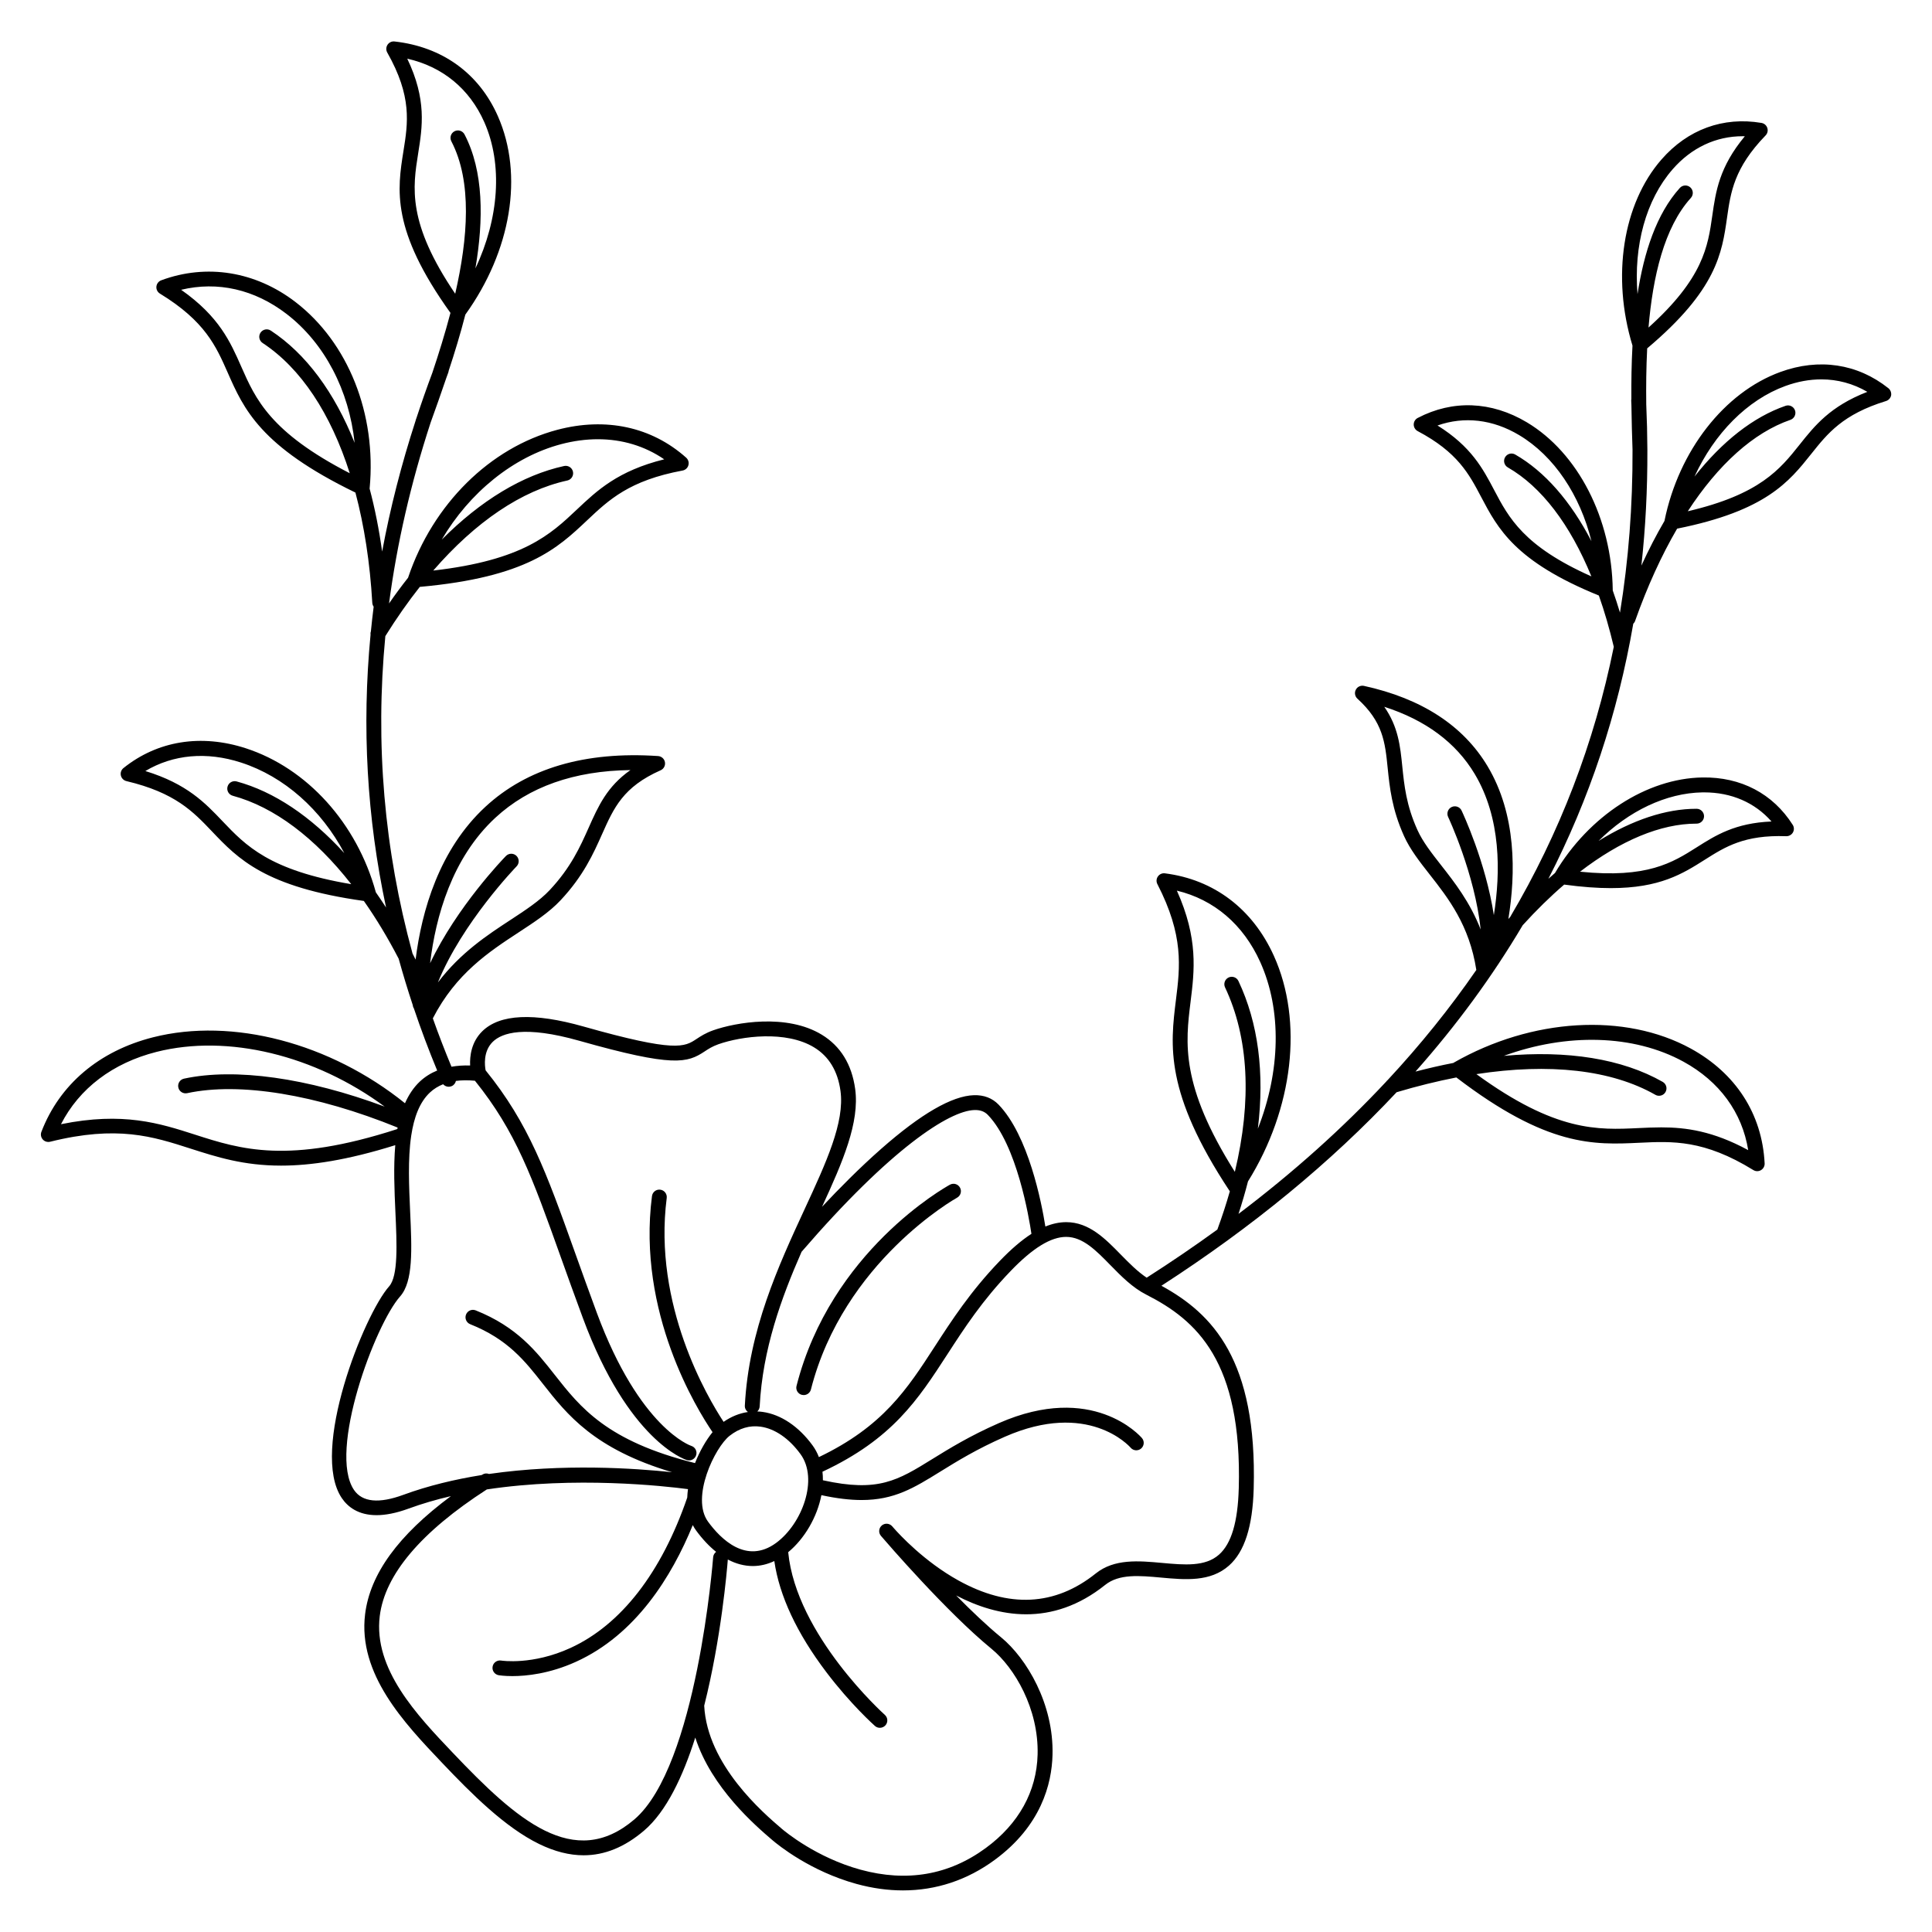 <?xml version="1.0" encoding="UTF-8"?>
<!-- Uploaded to: ICON Repo, www.svgrepo.com, Generator: ICON Repo Mixer Tools -->
<svg fill="#000000" width="800px" height="800px" version="1.1" viewBox="144 144 512 512" xmlns="http://www.w3.org/2000/svg">
 <g>
  <path d="m356.5 513.65c0.168 0.039 0.324 0.059 0.492 0.059 0.875 0 1.684-0.59 1.91-1.484 8.648-33.949 38.426-50.656 38.73-50.824 0.953-0.523 1.301-1.723 0.777-2.668-0.523-0.953-1.711-1.301-2.668-0.777-1.289 0.707-31.566 17.652-40.648 53.305-0.285 1.051 0.355 2.125 1.406 2.391z"/>
  <path d="m644.43 246.87c-8.195-6.504-18.371-8.031-28.625-4.289-14.867 5.422-26.922 20.891-30.691 39.41v0.039c-2.156 3.691-4.203 7.644-6.129 11.855 1.094-9.969 1.625-20.164 1.586-30.582v-0.031-0.117c-0.02-3.957-0.117-7.949-0.297-11.965-0.059-4.742-0.012-9.781 0.246-14.867 18.43-15.527 19.828-25.25 21.164-34.648 0.965-6.781 1.879-13.176 10.215-21.785 0.512-0.523 0.688-1.289 0.453-1.988-0.227-0.699-0.816-1.199-1.543-1.328-10.137-1.711-19.551 1.723-26.5 9.691-10.262 11.738-13.254 31.066-7.684 49.328-0.266 4.812-0.324 9.566-0.297 14.082-0.031 0.148-0.039 0.297-0.039 0.453 0.02 0.402 0.031 0.816 0.051 1.219 0.051 4.25 0.176 8.246 0.297 11.828 0.059 14.848-1.055 29.246-3.324 43.18-0.609-2.027-1.25-3.996-1.93-5.914 0-0.02 0.012-0.039 0.012-0.059-0.246-18.902-9.18-36.359-22.77-44.469-9.379-5.598-19.641-6.004-28.918-1.152-0.648 0.336-1.055 1.012-1.055 1.742 0 0.727 0.402 1.398 1.043 1.742 10.586 5.598 13.609 11.355 16.816 17.438 4.43 8.414 9.012 17.113 31.203 26.137 1.496 4.231 2.812 8.766 3.957 13.59-5.156 25.496-14.328 49.379-27.465 71.605-0.156 0.176-0.316 0.344-0.473 0.523 1.977-12.113 2.144-27.672-5.5-40.461-6.453-10.793-17.484-17.969-32.766-21.312-0.867-0.188-1.762 0.227-2.164 1.023-0.414 0.789-0.234 1.762 0.422 2.363 6.781 6.16 7.332 11.531 8.02 18.344 0.523 5.117 1.113 10.922 4.348 18.086 1.605 3.551 4.121 6.762 6.781 10.156 4.941 6.297 10.527 13.441 12.367 25.309-6.957 10.086-14.781 19.809-23.477 29.156-0.156 0.129-0.297 0.277-0.414 0.441-11.531 12.34-24.57 24.031-39.133 35.051 0.945-2.902 1.789-5.777 2.508-8.602 11.984-19.246 14.719-42.422 6.859-59.797-5.629-12.449-15.883-20.211-28.871-21.855-0.727-0.098-1.438 0.227-1.859 0.828s-0.473 1.379-0.137 2.027c7.035 13.656 6.012 21.914 4.922 30.66-1.496 12.055-3.051 24.52 14.188 50.617 0.031 0.039 0.07 0.078 0.098 0.117-0.945 3.324-2.047 6.711-3.316 10.156-6.004 4.359-12.242 8.609-18.727 12.754-2.449-1.633-4.664-3.887-6.828-6.09-4.144-4.242-8.434-8.629-14.496-8.629h-0.051c-1.781 0.012-3.59 0.395-5.473 1.16-1.012-6.367-4.477-24.109-12.41-32.316-1.672-1.73-3.887-2.566-6.516-2.488-5.797 0.168-14.07 4.949-24.602 14.23-5.648 4.969-11.109 10.488-15.656 15.34 5.5-11.945 9.996-22.348 8.777-31.242-0.895-6.496-3.867-11.324-8.836-14.355-9.309-5.676-22.879-3.246-28.754-1.18-2.047 0.719-3.394 1.605-4.469 2.32-3.188 2.098-5.492 3.609-29.941-3.316-13.164-3.731-22.199-3.305-26.832 1.27-2.902 2.863-3.324 6.582-3.207 9.062-1.762-0.059-3.406 0.059-4.941 0.324-1.77-4.262-3.426-8.531-4.941-12.82 6.121-11.898 14.938-17.672 22.719-22.77 4.164-2.727 8.098-5.293 11.109-8.5 6.09-6.484 8.719-12.379 11.039-17.586 3.109-6.965 5.559-12.477 15.5-16.887 0.828-0.363 1.301-1.25 1.141-2.144-0.156-0.895-0.906-1.555-1.812-1.625-19.324-1.301-34.727 3.227-45.777 13.453-12.242 11.324-16.867 27.551-18.488 40.48-0.266-0.543-0.543-1.074-0.816-1.605-7.527-27.531-9.93-55.625-7.203-84.113 2.934-4.703 5.984-9.062 9.133-13.047 28.348-2.547 36.488-10.223 44.348-17.645 5.758-5.434 11.188-10.566 25.297-13.188 0.738-0.137 1.34-0.68 1.535-1.406 0.207-0.719-0.031-1.496-0.582-1.996-9.152-8.168-21.285-10.793-34.156-7.391-17.84 4.723-32.984 19.711-39.527 39.125-0.012 0.02-0.012 0.051-0.02 0.07-1.711 2.164-3.394 4.438-5.047 6.82 2.098-15.871 5.766-31.852 11.02-47.93 1.301-3.609 2.734-7.625 4.184-11.906 0.168-0.453 0.324-0.895 0.492-1.348 0.059-0.156 0.09-0.316 0.109-0.473 1.566-4.734 3.102-9.75 4.418-14.887 12.172-16.926 15.488-37.027 8.629-52.574-5.008-11.367-14.742-18.402-27.395-19.809-0.727-0.09-1.457 0.254-1.859 0.875-0.402 0.621-0.434 1.406-0.07 2.055 6.602 11.641 5.492 18.648 4.301 26.066-1.645 10.281-3.336 20.918 12.449 42.934-1.438 5.461-3.102 10.812-4.781 15.812-1.496 4.004-2.902 8-4.211 11.996-0.059 0.156-0.117 0.324-0.176 0.48-0.031 0.09-0.051 0.188-0.07 0.277-3.769 11.609-6.731 23.172-8.867 34.688-0.816-5.883-1.93-11.465-3.324-16.707 0-0.012 0.012-0.02 0.012-0.039 1.859-19.719-5.668-38.633-19.641-49.379-10.578-8.129-23.559-10.234-35.59-5.766-0.707 0.266-1.199 0.906-1.277 1.652s0.285 1.477 0.934 1.871c11.945 7.301 14.859 13.914 17.949 20.918 4.242 9.633 8.641 19.582 33.859 31.812 2.332 8.789 3.856 18.598 4.469 29.215 0.02 0.383 0.156 0.738 0.363 1.031-0.277 2.195-0.523 4.379-0.738 6.562-0.109 0.297-0.129 0.602-0.09 0.895-2.332 24.395-0.965 48.512 4.113 72.254-0.895-1.379-1.801-2.727-2.715-4.035v-0.02c-5.008-18.254-18.215-32.867-34.461-38.141-11.875-3.848-23.391-1.988-32.414 5.246-0.59 0.473-0.855 1.23-0.688 1.969 0.168 0.738 0.738 1.309 1.465 1.484 12.898 3.059 17.652 8.051 22.68 13.332 6.906 7.262 14.062 14.77 40.246 18.43 3.258 4.633 6.348 9.75 9.23 15.312 1.133 4.094 2.371 8.176 3.719 12.242 0.031 0.336 0.129 0.641 0.305 0.906 1.852 5.519 3.918 11.012 6.18 16.48-1.711 0.699-3.246 1.664-4.566 2.894-1.703 1.594-2.981 3.562-3.965 5.777-19.797-15.949-45.715-22.809-66.766-17.477-14.289 3.621-24.785 12.516-29.59 25.062-0.266 0.688-0.117 1.457 0.363 2.008 0.48 0.551 1.238 0.777 1.949 0.609 17.801-4.43 27.219-1.398 37.195 1.812 6.965 2.234 14.062 4.516 24 4.516 7.863 0 17.504-1.426 30.277-5.422-0.5 5.738-0.227 11.977 0.039 17.859 0.375 8.266 0.766 16.809-1.664 19.551-6.633 7.457-21.078 43.59-12.535 56.137 1.555 2.293 4.328 4.508 9.199 4.508 2.312 0 5.106-0.5 8.461-1.73 3.633-1.328 7.398-2.422 11.246-3.316-13.953 10.352-21.43 20.633-22.742 31.273-1.957 15.883 10.402 28.879 20.32 39.32l0.168 0.176c7.656 8.059 16.59 17.023 25.652 21.43 4.082 1.988 7.988 2.981 11.77 2.981 5.59 0 10.895-2.176 16.02-6.543 5.894-5.027 10.301-14.348 13.57-24.66 4.281 13.363 16.039 23.43 20.41 27.168 1.586 1.359 10.117 8.285 22.367 11.641 4.172 1.141 8.277 1.703 12.27 1.703 8.746 0 16.992-2.715 24.285-8.07 12.32-9.043 15.145-20.133 15.34-27.848 0.355-13.453-6.84-25.586-13.656-31.172-3.699-3.031-7.883-7.016-11.875-11.07 5.519 2.875 11.848 4.988 18.547 4.988 6.762 0 13.895-2.144 20.949-7.793 3.691-2.953 9.082-2.461 14.789-1.938 6.434 0.59 13.078 1.199 18.016-3.18 4.121-3.66 6.258-10.312 6.543-20.359 0.953-34.117-10.902-46.395-24.453-53.797 24.156-15.605 44.938-32.719 62.328-51.285 5.441-1.625 10.727-2.922 15.832-3.918 24.129 18.461 36.516 17.879 48.5 17.309 8.809-0.422 17.121-0.828 30.199 7.231 0.316 0.195 0.668 0.297 1.031 0.297 0.344 0 0.699-0.09 1.004-0.277 0.629-0.375 1.004-1.062 0.965-1.789-0.66-13.078-7.617-23.883-19.602-30.445-17.457-9.543-42.094-8.078-62.758 3.738-0.039 0.031-0.078 0.059-0.117 0.09-3.285 0.629-6.641 1.406-10.055 2.293 10.922-12.309 20.398-25.238 28.418-38.789 3.633-4.004 7.312-7.606 10.992-10.766 4.723 0.641 8.797 0.934 12.34 0.934 13.027 0 19.07-3.816 24.953-7.539 5.383-3.406 10.461-6.613 21.539-6.219 0.727 0.02 1.418-0.355 1.781-0.984 0.363-0.629 0.344-1.418-0.051-2.035-5.246-8.246-13.707-12.715-23.93-12.547-14.75 0.227-30.082 10.164-39.066 25.309 0 0.012 0 0.012-0.012 0.02-0.582 0.5-1.16 1.004-1.742 1.523 10.875-21.145 18.371-43.691 22.496-67.59 0.207-0.207 0.383-0.434 0.48-0.727 3.238-9.141 6.988-17.348 11.141-24.473 23.508-4.715 29.648-12.398 35.57-19.836 4.289-5.383 8.336-10.461 19.789-13.984 0.699-0.215 1.219-0.797 1.359-1.516 0.102-0.703-0.176-1.441-0.746-1.895zm-104.46 27c-2.992-5.676-6.062-11.523-15.016-17.113 7.074-2.488 14.633-1.633 21.629 2.547 9.27 5.531 16.156 15.91 19.168 28.113-5.512-10.598-12.367-18.469-20.203-22.965-0.945-0.543-2.144-0.215-2.688 0.727-0.543 0.945-0.215 2.144 0.727 2.688 8.914 5.117 16.512 15.113 22.148 28.879-17.902-7.957-21.898-15.531-25.766-22.875zm-80.453 135.58c1.023-8.215 2.078-16.688-3.633-29.422 9.832 2.363 17.586 8.953 22.082 18.895 5.777 12.781 5.363 29-0.621 44.191 1.812-14.77 0.109-28.023-5.144-39.133-0.461-0.984-1.645-1.398-2.617-0.934-0.973 0.461-1.398 1.633-0.934 2.617 6.289 13.305 7.125 30.004 2.598 48.887-14.473-22.934-13.086-34.199-11.73-45.102zm-166.82-147.74c3.324-0.875 6.582-1.309 9.75-1.309 6.434 0 12.43 1.801 17.574 5.324-12.27 3.039-17.781 8.246-23.125 13.293-7.008 6.613-14.238 13.441-38.082 16.188 11.219-12.941 23.438-21.227 35.523-23.863 1.062-0.234 1.73-1.277 1.504-2.344-0.234-1.062-1.277-1.73-2.344-1.504-11.02 2.41-22.082 9.133-32.434 19.512 7.348-12.465 18.918-21.934 31.633-25.297zm-84.762-20.547c-2.883-6.543-5.844-13.285-15.93-20.367 9.664-2.32 19.445-0.117 27.926 6.394 10.125 7.785 16.57 20.27 18.047 34.164-5.324-13.352-12.871-23.605-22.219-29.746-0.906-0.602-2.125-0.344-2.727 0.562-0.602 0.906-0.344 2.125 0.562 2.727 10.152 6.68 18.055 18.684 23.094 34.516-21.09-10.852-24.984-19.688-28.754-28.25zm46.887-56.539c1.121-7.016 2.281-14.258-2.894-25.074 9.348 2.106 16.52 7.988 20.43 16.848 4.93 11.168 3.879 25.516-2.371 38.738 2.203-12.98 2.203-25.762-2.883-35.512-0.5-0.965-1.691-1.34-2.656-0.836-0.965 0.5-1.34 1.691-0.836 2.656 5.559 10.668 4.398 25.672 1.023 40.402-12.746-18.805-11.258-28.16-9.812-37.223zm-51.816 177.04c-4.656-4.898-9.457-9.949-20.488-13.332 7.379-4.398 16.234-5.207 25.379-2.242 11.445 3.711 21.254 12.496 27.344 23.988-8.875-9.73-18.598-16.297-28.535-18.992-1.055-0.277-2.125 0.336-2.41 1.387-0.285 1.055 0.336 2.125 1.387 2.41 11.012 2.981 21.816 11.16 31.398 23.43-21.688-3.637-27.973-10.242-34.074-16.648zm72.293-0.973c8.867-8.195 20.871-12.43 35.77-12.613-6.211 4.367-8.512 9.535-11.09 15.32-2.195 4.922-4.676 10.488-10.312 16.492-2.688 2.863-6.434 5.312-10.391 7.902-6.043 3.957-13.234 8.66-19.227 16.57 6.434-15.852 20.684-30.594 20.852-30.77 0.758-0.777 0.738-2.027-0.039-2.785-0.777-0.758-2.027-0.738-2.785 0.039-0.648 0.66-12.969 13.41-20.094 28.418 1.477-12.34 5.773-27.898 17.316-38.574zm126.92 77.48c1.516-0.051 2.688 0.375 3.57 1.289 7.703 7.961 10.922 27.258 11.551 31.52-2.598 1.672-5.344 4.023-8.324 7.113-7.844 8.148-12.84 15.883-17.258 22.691-7.371 11.375-13.758 21.234-30.742 29.363-0.422-1.102-0.984-2.156-1.691-3.121-3.68-5.027-8.375-8.176-13.215-8.855-0.473-0.07-0.945-0.109-1.418-0.117 0.363-0.336 0.602-0.809 0.629-1.348 0.789-15.172 5.727-28.715 11.109-40.973 23.629-27.398 39.148-37.367 45.789-37.562zm-52.555 114.73c-7.883 5.766-14.672-1.055-18.016-5.629-4.656-6.367 1.812-19.738 5.719-22.781 2.566-2.008 5.324-2.812 8.195-2.41 3.777 0.531 7.539 3.109 10.578 7.273 4.828 6.602 0.469 18.457-6.477 23.547zm-154.01-108.22c-9.359-3-19-6.102-35.492-2.754 4.84-9.477 13.699-16.227 25.328-19.168 18.895-4.781 42.016 0.895 60.449 14.504-20.488-7.617-39.598-10.332-53.176-7.41-1.062 0.227-1.742 1.277-1.504 2.344 0.227 1.062 1.277 1.73 2.344 1.504 13.902-2.992 34.164 0.336 55.773 9.113-0.031 0.129-0.051 0.254-0.078 0.395-28.977 9.383-41.512 5.371-53.645 1.473zm55.223 95.469c-6.465 2.371-10.855 1.938-13.059-1.289-6.945-10.203 5.539-43.789 12.223-51.305 3.492-3.938 3.109-12.469 2.656-22.348-0.305-6.75-0.641-14.012 0.266-20.141 0.012-0.07 0.031-0.137 0.031-0.207 0.719-4.715 2.176-8.746 4.949-11.344 1.004-0.934 2.164-1.652 3.484-2.184 0.375 0.422 0.914 0.668 1.477 0.668 0.254 0 0.523-0.051 0.777-0.156 0.609-0.254 1.012-0.789 1.141-1.387 1.516-0.207 3.199-0.215 5.039-0.051 10.855 13.48 15.133 25.426 22.789 46.84 1.703 4.762 3.641 10.176 5.824 16.059 12.023 32.453 26.914 37.43 27.543 37.629 0.195 0.059 0.395 0.09 0.59 0.09 0.836 0 1.613-0.543 1.879-1.387 0.324-1.031-0.254-2.144-1.289-2.461-0.137-0.039-13.668-4.586-25.023-35.238-2.176-5.875-4.102-11.266-5.805-16.02-7.598-21.246-12.223-34.137-23.676-48.266-0.227-1.16-0.707-4.988 1.871-7.539 2.441-2.41 8.414-4.418 22.996-0.285 25.023 7.086 28.586 5.844 33.18 2.812 0.992-0.66 2.027-1.328 3.621-1.898 6.121-2.156 17.93-3.719 25.387 0.828 3.918 2.383 6.269 6.269 6.988 11.531 1.141 8.316-3.777 18.961-9.484 31.293-6.945 15.035-14.82 32.07-15.863 52.113-0.039 0.688 0.297 1.32 0.816 1.691-2.242 0.324-4.418 1.199-6.445 2.609-4.242-6.453-18.734-30.945-15.074-59.324 0.137-1.082-0.621-2.066-1.703-2.203-1.082-0.148-2.066 0.621-2.203 1.703-3.984 30.879 11.965 56.559 16.051 62.555-1.672 2.055-3.375 4.961-4.644 8.195-23.352-5.805-30.387-14.742-37.184-23.391-4.898-6.238-9.977-12.695-20.941-17.082-1.012-0.402-2.156 0.09-2.559 1.102-0.402 1.012 0.09 2.156 1.094 2.559 9.988 3.984 14.516 9.75 19.305 15.852 6.375 8.109 13.531 17.211 34.203 23.379-9.723-1.043-28.918-2.363-48.512 0.461-0.562-0.215-1.211-0.176-1.75 0.168-0.059 0.039-0.117 0.078-0.188 0.117-7.059 1.137-14.125 2.809-20.777 5.25zm61.234 86.02c-16 13.637-31.223 0.109-48.039-17.586l-0.168-0.176c-9.359-9.84-21-22.09-19.266-36.133 1.359-11 10.914-22.289 28.379-33.562 23.43-3.531 46.965-0.914 53.305-0.078-0.098 0.746-0.168 1.496-0.195 2.234-6.848 19.918-17.543 33.703-30.938 39.852-10.047 4.613-18.223 3.375-18.383 3.344-1.062-0.176-2.086 0.543-2.262 1.613-0.188 1.074 0.543 2.086 1.613 2.273 0.137 0.02 1.457 0.234 3.633 0.234 3.68 0 9.801-0.609 16.809-3.777 15.902-7.191 25.438-22.641 30.996-36.242 0.254 0.492 0.543 0.973 0.875 1.426 1.684 2.301 3.473 4.191 5.312 5.668-0.441 0.324-0.746 0.836-0.789 1.426-0.051 0.555-4.273 55.324-20.883 69.484zm160.17-87.703c-0.246 8.895-1.957 14.621-5.227 17.523-3.66 3.246-9.191 2.734-15.047 2.203-6.238-0.57-12.684-1.16-17.613 2.785-10.793 8.648-23.066 9.27-36.457 1.832-8.965-4.981-15.527-12.082-17.102-13.875-0.234-0.266-0.375-0.434-0.383-0.441-0.039-0.051-0.098-0.09-0.148-0.137-0.039-0.039-0.09-0.09-0.129-0.129-0.059-0.051-0.129-0.09-0.195-0.129-0.039-0.031-0.078-0.059-0.129-0.078-0.078-0.039-0.156-0.07-0.234-0.09-0.039-0.012-0.078-0.031-0.117-0.051-0.078-0.02-0.168-0.039-0.254-0.051-0.039-0.012-0.078-0.02-0.117-0.02-0.09-0.012-0.168 0-0.254 0h-0.129c-0.078 0.012-0.156 0.031-0.246 0.051-0.039 0.012-0.09 0.012-0.129 0.031-0.078 0.02-0.148 0.059-0.215 0.09-0.051 0.02-0.098 0.039-0.137 0.059-0.059 0.031-0.117 0.078-0.176 0.117-0.051 0.031-0.098 0.059-0.137 0.09l-0.023 0.023c-0.051 0.039-0.09 0.09-0.129 0.137-0.051 0.051-0.098 0.09-0.137 0.137-0.039 0.051-0.07 0.109-0.109 0.168-0.031 0.051-0.07 0.098-0.098 0.156-0.031 0.059-0.051 0.129-0.078 0.188-0.02 0.059-0.051 0.109-0.059 0.168-0.02 0.07-0.031 0.129-0.039 0.195-0.012 0.059-0.031 0.117-0.031 0.176-0.012 0.07 0 0.137 0 0.195v0.176c0.012 0.07 0.031 0.137 0.039 0.195 0.012 0.059 0.02 0.117 0.039 0.168 0.02 0.07 0.051 0.129 0.078 0.195 0.02 0.051 0.039 0.109 0.07 0.156 0.031 0.059 0.078 0.117 0.117 0.176 0.031 0.051 0.059 0.098 0.09 0.137 0 0 0.012 0.02 0.02 0.02 0.012 0.012 0.02 0.031 0.031 0.039 0.02 0.02 0.031 0.039 0.059 0.07 1.426 1.664 17.359 20.133 29.207 29.824 6.109 5 12.535 15.891 12.223 28.023-0.254 9.801-5.008 18.371-13.738 24.777-9.75 7.164-20.918 9.094-33.191 5.738-11.68-3.199-19.945-10.055-20.852-10.832-4.91-4.191-19.77-16.906-20.574-32.629 4.488-17.762 6.031-35.828 6.258-38.738 2.176 1.152 4.41 1.73 6.633 1.73 1.91 0 3.816-0.441 5.688-1.32 1.348 9.25 5.984 19.148 13.816 29.48 6.434 8.492 12.594 13.984 12.852 14.219 0.375 0.336 0.836 0.492 1.309 0.492 0.543 0 1.082-0.227 1.477-0.66 0.719-0.816 0.648-2.055-0.168-2.773-0.234-0.215-23.469-21.105-25.605-43.109 4.34-3.582 7.676-9.309 8.797-15.113 4.121 0.887 7.606 1.289 10.656 1.289 8.699 0 13.902-3.227 20.84-7.519 4.516-2.793 9.645-5.965 17.121-9.25 22.023-9.672 32.887 2.391 33.348 2.914 0.707 0.816 1.949 0.914 2.766 0.207 0.828-0.707 0.926-1.949 0.215-2.773-0.523-0.609-13.098-14.848-37.914-3.957-7.734 3.394-13.215 6.789-17.613 9.504-9.238 5.719-14.348 8.875-29.02 5.637 0.012-0.766-0.039-1.523-0.117-2.262 18.527-8.66 25.297-19.078 33.102-31.113 4.535-6.996 9.219-14.23 16.797-22.109 5.824-6.051 10.617-9.004 14.66-9.012h0.031c4.398 0 7.941 3.621 11.68 7.449 2.883 2.941 5.856 5.992 9.594 7.883 13.262 6.742 25.402 17.605 24.461 51.348zm117.84-113.12c9.566 5.234 15.566 13.473 17.172 23.449-9.34-5.066-16.5-6.031-23.047-6.031-2.047 0-4.043 0.098-6.012 0.188-10.785 0.523-21.922 1.043-42.98-14.297 19.355-2.973 35.777-1.16 47.438 5.481 0.305 0.176 0.641 0.254 0.973 0.254 0.688 0 1.348-0.355 1.711-0.992 0.543-0.945 0.207-2.144-0.738-2.688-10.766-6.129-25.23-8.422-42.094-6.898 16.629-6.082 34.352-5.695 47.578 1.535zm5.055-71.359h0.453c7.231 0 13.43 2.707 17.84 7.715-9.645 0.402-14.801 3.66-19.797 6.828-6.453 4.082-13.117 8.297-30.945 6.477 10.734-8.254 21.363-12.734 30.84-12.734h0.051c1.082 0 1.969-0.875 1.969-1.969 0-1.082-0.875-1.969-1.969-1.969h-0.051c-8.117 0-16.945 2.961-25.918 8.512 7.918-7.898 17.875-12.703 27.527-12.859zm-7.918-165.12c5.008-5.738 11.484-8.766 18.559-8.766 0.195 0 0.383 0 0.582 0.012-6.781 8.129-7.715 14.672-8.621 21.02-1.16 8.156-2.371 16.582-16.906 29.668 1.141-13.43 4.121-26.5 11.227-34.352 0.727-0.809 0.668-2.047-0.137-2.785-0.809-0.727-2.055-0.668-2.785 0.137-6.211 6.867-9.516 17.113-11.219 28.141-1.043-12.781 2.203-24.953 9.301-33.074zm-67.613 175.11c-2.973-6.574-3.504-11.809-4.023-16.867-0.543-5.363-1.062-10.488-4.773-15.805 10.953 3.523 19 9.496 23.969 17.809 6.977 11.672 6.879 26.035 5.066 37.402-2.164-14.09-8.215-27-8.551-27.711-0.461-0.984-1.645-1.398-2.629-0.934-0.984 0.461-1.398 1.645-0.934 2.629 0.09 0.176 7.074 15.066 8.629 29.836-2.824-7.262-6.945-12.527-10.469-17.023-2.613-3.336-4.867-6.219-6.285-9.336zm101.27-102.14c-5.176 6.496-10.508 13.188-29.637 17.652 8.078-12.398 17.426-20.852 27.199-24.227 1.023-0.355 1.574-1.477 1.219-2.5s-1.477-1.574-2.5-1.219c-8.551 2.953-16.758 9.418-24.137 18.754 5.246-11.406 13.953-20.309 24.09-24.008 3.219-1.172 6.414-1.75 9.523-1.75 4.301 0 8.434 1.113 12.191 3.305-9.84 3.809-13.953 8.973-17.949 13.992z"/>
 </g>
</svg>